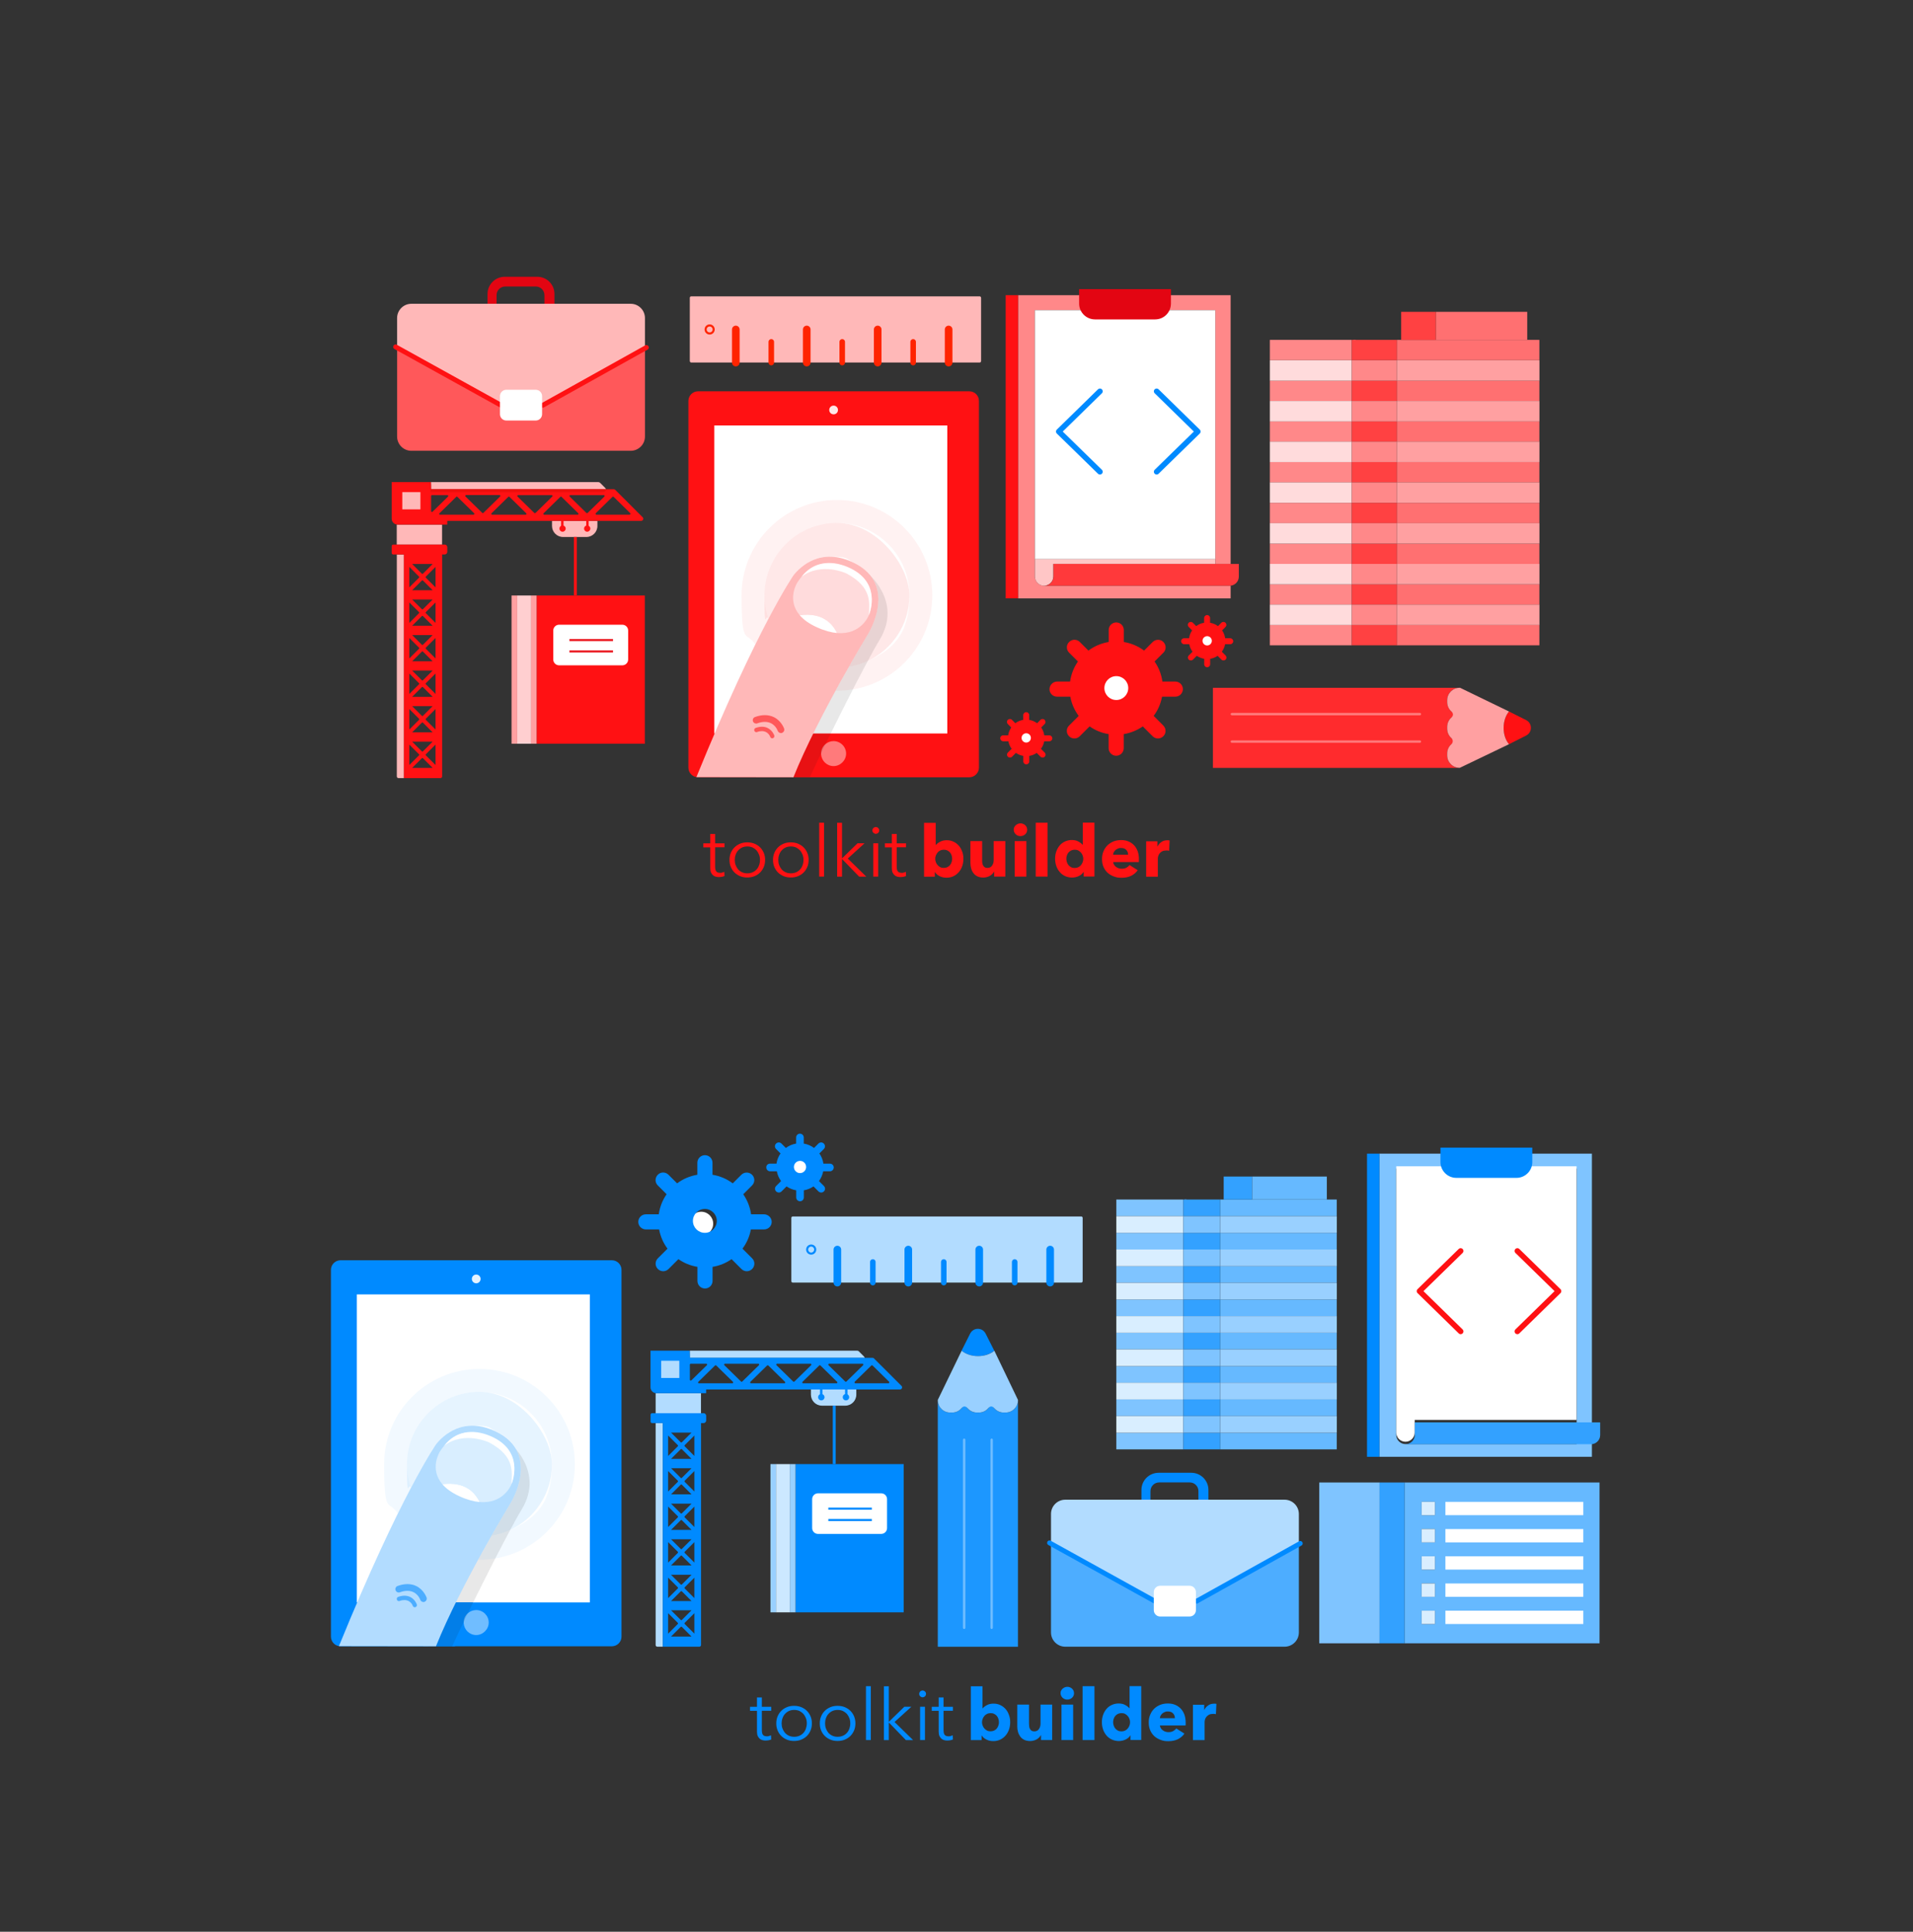 <?xml version="1.0" encoding="UTF-8"?>
<svg id="Layer_1" data-name="Layer 1" xmlns="http://www.w3.org/2000/svg" version="1.1" viewBox="0 0 2756.1 2783.3">
  <rect x="0" y="0" width="2756.1" height="2783.3" fill="#333333" stroke="none"/>
  <defs>
    <style>
      .cls-1 {
        fill: #ffe0e0;
      }

      .cls-1, .cls-2, .cls-3, .cls-4, .cls-5, .cls-6, .cls-7, .cls-8, .cls-9, .cls-10, .cls-11, .cls-12, .cls-13, .cls-14, .cls-15, .cls-16, .cls-17, .cls-18, .cls-19, .cls-20, .cls-21, .cls-22, .cls-23, .cls-24, .cls-25, .cls-26, .cls-27, .cls-28, .cls-29, .cls-30, .cls-31, .cls-32, .cls-33, .cls-34, .cls-35 {
        stroke-width: 0px;
      }

      .cls-1, .cls-24 {
        opacity: .4;
      }

      .cls-2 {
        fill: #66b9ff;
      }

      .cls-3 {
        fill: #70bdff;
      }

      .cls-36, .cls-37, .cls-38, .cls-39, .cls-40, .cls-41, .cls-42, .cls-43, .cls-44, .cls-45, .cls-46 {
        fill: none;
      }

      .cls-36, .cls-37, .cls-39, .cls-40, .cls-41, .cls-42, .cls-43, .cls-45, .cls-46 {
        stroke-linecap: round;
        stroke-linejoin: round;
      }

      .cls-36, .cls-38, .cls-41, .cls-44 {
        stroke-width: 3px;
      }

      .cls-36, .cls-40, .cls-43, .cls-44, .cls-45 {
        stroke: #008aff;
      }

      .cls-4 {
        opacity: .1;
      }

      .cls-4, .cls-13 {
        fill: #1d1d1b;
      }

      .cls-4, .cls-47 {
        isolation: isolate;
      }

      .cls-37, .cls-39, .cls-45 {
        stroke-width: 8px;
      }

      .cls-37, .cls-46 {
        stroke: #ff1113;
      }

      .cls-5 {
        fill: #4dadff;
      }

      .cls-6 {
        fill: #33a1ff;
      }

      .cls-7 {
        fill: #ffdbdc;
      }

      .cls-8 {
        fill: #ff7071;
      }

      .cls-48 {
        opacity: 0;
      }

      .cls-9 {
        fill: #ffb8b8;
      }

      .cls-10 {
        fill: #ffcfd0;
      }

      .cls-38 {
        stroke: #eb1c24;
      }

      .cls-38, .cls-44 {
        stroke-miterlimit: 10;
      }

      .cls-11 {
        fill: #ed0f0d;
      }

      .cls-39, .cls-41, .cls-42 {
        stroke: #ff2400;
      }

      .cls-12 {
        fill: #e30512;
      }

      .cls-14 {
        fill: #ff2b2d;
      }

      .cls-15 {
        fill: #7fc4ff;
      }

      .cls-40, .cls-42 {
        stroke-width: 11px;
      }

      .cls-16 {
        fill: #ffa0a1;
      }

      .cls-17 {
        fill: #008aff;
      }

      .cls-18 {
        fill: #def0ff;
      }

      .cls-18, .cls-28 {
        opacity: .4;
      }

      .cls-19 {
        fill: #ff8889;
      }

      .cls-20 {
        fill: #b2dcff;
      }

      .cls-21 {
        fill: #ff4142;
      }

      .cls-22 {
        fill: #ff585a;
      }

      .cls-23 {
        fill: #e5f3ff;
      }

      .cls-24, .cls-34 {
        fill: #ffc6c6;
      }

      .cls-25 {
        fill: #1c97ff;
      }

      .cls-26 {
        fill: #ff393b;
      }

      .cls-27 {
        fill: #cce8ff;
      }

      .cls-28 {
        fill: #c2e3ff;
      }

      .cls-29 {
        fill: #ff7a7b;
      }

      .cls-43, .cls-46 {
        stroke-width: 7px;
      }

      .cls-30 {
        fill: #d9eeff;
      }

      .cls-31 {
        fill: #ffe7e7;
      }

      .cls-32 {
        fill: #fff;
      }

      .cls-33 {
        fill: #99d0ff;
      }

      .cls-35 {
        fill: #ff1113;
      }
    </style>
  </defs>
  <g id="Layer_1-2" data-name="Layer 1">
    <rect class="cls-15" x="1900.7" y="2136" width="86.9" height="231.7"/>
    <path class="cls-2" d="M2048.2,2320.7h19.1v19.2h-19.1v-19.2ZM2048.2,2281.5h19.1v19.2h-19.1v-19.2ZM2048.2,2242.3h19.1v19.2h-19.1v-19.2ZM2048.2,2203.1h19.1v19.2h-19.1v-19.2ZM2048.2,2163.9h19.1v19.2h-19.1v-19.2ZM2023.6,2367.7h280.9v-231.7h-280.9v231.7Z"/>
    <rect class="cls-6" x="1987.6" y="2136" width="36" height="231.7"/>
    <rect class="cls-30" x="2048.2" y="2163.9" width="19.1" height="19.2"/>
    <rect class="cls-32" x="2082.4" y="2163.9" width="198.7" height="19.2"/>
    <rect class="cls-30" x="2048.2" y="2203.1" width="19.1" height="19.2"/>
    <rect class="cls-32" x="2082.4" y="2203.1" width="198.7" height="19.2"/>
    <rect class="cls-30" x="2048.2" y="2242.3" width="19.1" height="19.2"/>
    <rect class="cls-32" x="2082.4" y="2242.3" width="198.7" height="19.2"/>
    <rect class="cls-30" x="2048.2" y="2320.7" width="19.1" height="19.2"/>
    <rect class="cls-32" x="2082.4" y="2320.7" width="198.7" height="19.2"/>
    <rect class="cls-30" x="2048.2" y="2281.5" width="19.1" height="19.2"/>
    <rect class="cls-32" x="2082.4" y="2281.5" width="198.7" height="19.2"/>
    <path class="cls-32" d="M993.1,1763.1c0,9.5,7.7,17.2,17.2,17.2s17.2-7.7,17.2-17.2-7.7-17.2-17.2-17.2-17.2,7.7-17.2,17.2"/>
    <g>
      <path class="cls-20" d="M1850.7,2160.8h-315.9c-11.4,0-20.6,9.2-20.6,20.6v43.6l156.8,88.3,51.7-6.4,148.6-79.9v-45.6c0-11.4-9.3-20.6-20.6-20.6Z"/>
      <path class="cls-17" d="M1644.5,2146.7v14.1h13v-12.4c0-6.9,5.6-12.5,12.5-12.5h44.1c6.9,0,12.5,5.6,12.5,12.5v12.4h14.4v-14.1c0-13.7-11.1-24.7-24.7-24.7h-46.9c-13.8,0-24.9,11-24.9,24.7Z"/>
      <path class="cls-5" d="M1514.2,2225v127c0,11.4,9.2,20.6,20.6,20.6h315.9c11.4,0,20.6-9.2,20.6-20.6v-125.1l-148.6,79.9-51.7,6.4-156.8-88.2Z"/>
      <path class="cls-43" d="M1873.3,2223.8l-149.1,83.1M1512.1,2223l151.5,83.9"/>
      <path class="cls-32" d="M1713.9,2329.1h-42.5c-5,0-9.1-4.1-9.1-9.1v-26.1c0-5,4.1-9.1,9.1-9.1h42.5c5,0,9.1,4.1,9.1,9.1v26.1c0,5-4,9.1-9.1,9.1"/>
    </g>
    <path class="cls-20" d="M1557.7,1752.7h-415.5c-1.2,0-2.1.9-2.1,2.1v91.1c0,1.2.9,2.1,2.1,2.1h415.5c1.2,0,2.1-.9,2.1-2.1v-91.1c0-1.2-.9-2.1-2.1-2.1"/>
    <line class="cls-40" x1="1206.4" y1="1848" x2="1206.4" y2="1800.4"/>
    <line class="cls-45" x1="1257.5" y1="1848" x2="1257.5" y2="1818.3"/>
    <line class="cls-40" x1="1308.6" y1="1848" x2="1308.6" y2="1800.4"/>
    <line class="cls-45" x1="1359.7" y1="1848" x2="1359.7" y2="1818.3"/>
    <line class="cls-40" x1="1410.8" y1="1848" x2="1410.8" y2="1800.4"/>
    <line class="cls-45" x1="1461.9" y1="1848" x2="1461.9" y2="1818.3"/>
    <line class="cls-40" x1="1513" y1="1848" x2="1513" y2="1800.4"/>
    <path class="cls-36" d="M1174.5,1800.4h0c0,3.2-2.6,5.8-5.8,5.8s-5.8-2.6-5.8-5.8,2.6-5.8,5.8-5.8,5.8,2.6,5.8,5.8Z"/>
    <g>
      <path class="cls-17" d="M1385.3,1946.2c5.8,4.7,14.1,7.7,23.3,7.7h.6c9.2,0,17.5-3,23.3-7.7l-12.5-24.7c-4.6-9.2-17.7-9.2-22.3,0l-12.4,24.7Z"/>
      <path class="cls-25" d="M1351.1,2017.3v355.4h115.5v-355.4c0,9.9-8,17.9-17.9,17.9h-2.7c-9.9,0-17.9-8-17.9-17.9,0,9.9-8,17.9-17.9,17.9h-2.7c-9.9,0-17.9-8-17.9-17.9,0,9.9-8,17.9-17.9,17.9h-2.7c-9.9-.1-17.9-8.1-17.9-17.9"/>
      <path class="cls-3" d="M1387.4,2074.4v271c0,.9.8,1.7,1.7,1.7s1.7-.8,1.7-1.7v-271c0-.9-.8-1.7-1.7-1.7s-1.7.8-1.7,1.7"/>
      <path class="cls-3" d="M1427,2074.4v271c0,.9.8,1.7,1.7,1.7s1.7-.8,1.7-1.7v-271c0-.9-.8-1.7-1.7-1.7s-1.7.8-1.7,1.7"/>
      <path class="cls-33" d="M1351.1,2017v.3c0,9.9,8,17.9,17.9,17.9h2.7c5.5,0,10.3-2.4,13.6-6.3s6.3-2.6,8.6,0c3.3,3.8,8.2,6.3,13.6,6.3h2.7c5.5,0,10.3-2.4,13.6-6.3s6.3-2.6,8.6,0c3.3,3.8,8.2,6.3,13.6,6.3h2.7c9.9,0,17.9-8,17.9-17.9v-.3l-34-70.8c-5.8,4.8-14.1,7.7-23.3,7.7h-.6c-9.2,0-17.5-3-23.3-7.7l-34.3,70.8Z"/>
    </g>
    <g>
      <rect class="cls-15" x="1608.3" y="1920.3" width="96.5" height="24"/>
      <rect class="cls-15" x="1608.3" y="1968.3" width="96.5" height="24"/>
      <rect class="cls-15" x="1608.3" y="1872.3" width="96.5" height="24"/>
      <rect class="cls-15" x="1608.3" y="1776.3" width="96.5" height="24"/>
      <rect class="cls-15" x="1608.3" y="1824.3" width="96.5" height="24"/>
      <polygon class="cls-15" points="1709.4 1728.3 1706.5 1728.3 1709.4 1736.8 1709.4 1728.3"/>
      <rect class="cls-15" x="1608.3" y="1728.3" width="96.5" height="24"/>
      <rect class="cls-15" x="1608.3" y="2016.3" width="96.5" height="24"/>
      <rect class="cls-15" x="1608.3" y="2064.3" width="96.5" height="24"/>
    </g>
    <path class="cls-2" d="M1925.9,1728.3h-168v24h168v-24ZM1925.9,1776.3h-168v24h168v-24ZM1925.9,1824.3h-168v24h168v-24ZM1925.9,1872.3h-168v24h168v-24ZM1925.9,1920.3h-168v24h168v-24ZM1925.9,1968.3h-168v24h168v-24ZM1925.9,2016.3h-168v24h168v-24ZM1925.9,2064.3h-168v24h168v-24Z"/>
    <rect class="cls-33" x="1758" y="1752.3" width="168" height="24"/>
    <rect class="cls-33" x="1758" y="1800.3" width="168" height="24"/>
    <rect class="cls-33" x="1758" y="1848.3" width="168" height="24"/>
    <rect class="cls-33" x="1758" y="1896.3" width="168" height="24"/>
    <rect class="cls-33" x="1758" y="1944.3" width="168" height="24"/>
    <rect class="cls-33" x="1758" y="1992.3" width="168" height="24"/>
    <rect class="cls-33" x="1758" y="2040.3" width="168" height="24"/>
    <rect class="cls-30" x="1608.3" y="1752.3" width="96.5" height="24"/>
    <rect class="cls-30" x="1608.3" y="1800.3" width="96.5" height="24"/>
    <rect class="cls-30" x="1608.3" y="1848.3" width="96.5" height="24"/>
    <rect class="cls-30" x="1608.3" y="1896.3" width="96.5" height="24"/>
    <rect class="cls-30" x="1608.3" y="1944.3" width="96.5" height="24"/>
    <rect class="cls-30" x="1608.3" y="1992.3" width="96.5" height="24"/>
    <rect class="cls-30" x="1608.3" y="2040.3" width="96.5" height="24"/>
    <rect class="cls-6" x="1763" y="1695.2" width="41.1" height="33.1"/>
    <rect class="cls-2" x="1804.1" y="1695.2" width="107.5" height="33.1"/>
    <g>
      <rect class="cls-6" x="1704.8" y="1920.3" width="53.1" height="24"/>
      <rect class="cls-6" x="1704.8" y="1968.3" width="53.1" height="24"/>
      <rect class="cls-6" x="1704.8" y="1824.3" width="53.1" height="24"/>
      <rect class="cls-6" x="1704.8" y="1776.3" width="53.1" height="24"/>
      <rect class="cls-6" x="1704.8" y="1872.3" width="53.1" height="24"/>
      <rect class="cls-6" x="1704.8" y="2016.3" width="53.1" height="24"/>
      <rect class="cls-6" x="1704.8" y="1728.3" width="53.1" height="24"/>
      <rect class="cls-6" x="1704.8" y="2064.3" width="53.1" height="24"/>
    </g>
    <rect class="cls-15" x="1704.8" y="1752.3" width="53.1" height="24"/>
    <rect class="cls-15" x="1704.8" y="1800.3" width="53.1" height="24"/>
    <rect class="cls-15" x="1704.8" y="1848.3" width="53.1" height="24"/>
    <rect class="cls-15" x="1704.8" y="1896.3" width="53.1" height="24"/>
    <rect class="cls-15" x="1704.8" y="1944.3" width="53.1" height="24"/>
    <rect class="cls-15" x="1704.8" y="1992.3" width="53.1" height="24"/>
    <rect class="cls-15" x="1704.8" y="2040.3" width="53.1" height="24"/>
    <path class="cls-17" d="M1100.7,1749.6h-18.6c-1.5-10.7-5.5-20.5-11.3-28.9l12.7-12.7c4.3-4.3,4.3-11.2,0-15.4s-11.2-4.2-15.4,0l-12.4,12.4c-8.4-6.3-18.4-10.6-29.2-12.4v-17.3c0-6-4.9-10.9-10.9-10.9s-10.9,4.9-10.9,10.9v17.3c-10.8,1.8-20.8,6.1-29.2,12.4l-12.4-12.4c-4.3-4.3-11.2-4.3-15.4,0-4.3,4.3-4.3,11.2,0,15.4l12.7,12.7c-5.9,8.4-9.8,18.3-11.3,28.9h-18.6c-6,0-10.9,4.9-10.9,10.9s4.9,10.9,10.9,10.9h19.1c1.9,10.2,6.1,19.7,12.1,27.7l-13.9,13.9c-4.3,4.3-4.3,11.2,0,15.4,2.1,2.1,4.9,3.2,7.7,3.2s5.6-1.1,7.7-3.2l14.2-14.2c8,5.6,17.4,9.5,27.4,11.1v20.3c0,6,4.9,10.9,10.9,10.9s10.9-4.9,10.9-10.9v-20.3c10.1-1.6,19.4-5.5,27.4-11.1l14.2,14.2c2.1,2.1,4.9,3.2,7.7,3.2s5.6-1.1,7.7-3.2c4.3-4.3,4.3-11.2,0-15.4l-13.9-13.9c6-8,10.2-17.4,12.1-27.7h19.1c6,0,10.9-4.9,10.9-10.9s-5.1-10.9-11.1-10.9ZM1015.5,1776.3c-9.5,0-17.2-7.7-17.2-17.2s7.7-17.2,17.2-17.2,17.2,7.7,17.2,17.2-7.7,17.2-17.2,17.2Z"/>
    <path class="cls-17" d="M1109.3,1676.6h9.4c.8-5.4,2.8-10.4,5.8-14.7l-6.4-6.4c-2.2-2.2-2.2-5.7,0-7.8,2.2-2.2,5.7-2.2,7.8,0l6.3,6.3c4.3-3.2,9.3-5.4,14.8-6.3v-8.8c0-3.1,2.5-5.5,5.5-5.5s5.5,2.5,5.5,5.5v8.8c5.5.9,10.5,3.1,14.8,6.3l6.3-6.3c2.2-2.2,5.7-2.2,7.8,0,2.2,2.2,2.2,5.7,0,7.8l-6.4,6.4c3,4.3,5,9.3,5.8,14.7h9.4c3.1,0,5.5,2.5,5.5,5.5s-2.5,5.5-5.5,5.5h-9.7c-1,5.2-3.1,10-6.1,14.1l7.1,7.1c2.2,2.2,2.2,5.7,0,7.8-1.1,1.1-2.5,1.6-3.9,1.6s-2.8-.6-3.9-1.6l-7.2-7.2c-4.1,2.8-8.8,4.8-13.9,5.6v10.3c0,3.1-2.5,5.5-5.5,5.5s-5.5-2.5-5.5-5.5v-10.3c-5.1-.8-9.8-2.8-13.9-5.6l-7.2,7.2c-1.1,1.1-2.5,1.6-3.9,1.6s-2.8-.6-3.9-1.6c-2.2-2.2-2.2-5.7,0-7.8l7.1-7.1c-3-4.1-5.2-8.9-6.1-14.1h-9.7c-3.1,0-5.5-2.5-5.5-5.5-.2-3,2.2-5.5,5.3-5.5"/>
    <path class="cls-32" d="M1143.8,1681.4c0,4.8,3.9,8.8,8.8,8.8s8.8-3.9,8.8-8.8-3.9-8.8-8.8-8.8c-4.9.1-8.8,4-8.8,8.8"/>
    <g>
      <path class="cls-17" d="M881.5,2372h-390.8c-7.7,0-13.9-6.2-13.9-13.9v-528.4c0-7.7,6.2-13.9,13.9-13.9h390.8c7.7,0,13.9,6.2,13.9,13.9v528.4c0,7.7-6.3,13.9-13.9,13.9"/>
      <rect class="cls-32" x="514.1" y="1865" width="335.7" height="443.8"/>
      <path class="cls-23" d="M686.1,1836.4c-3.5,0-6.3,2.8-6.3,6.3s2.8,6.3,6.3,6.3,6.3-2.8,6.3-6.3-2.8-6.3-6.3-6.3"/>
      <path class="cls-17" d="M681.2,2308.9h-24.5c-10.6,21.4-20.5,43-28.6,63.1h-32c0,0,0,0,0,0h59.3c3-8.5,7.2-19.5,12.7-32.9v-1.3c0-5.5,2.5-10.5,6.4-13.8,2-4.8,4.3-9.8,6.7-15.1"/>
      <path class="cls-3" d="M686.1,2319.8c-4.4,0-8.5,1.6-11.6,4.2-1,2.3-2,4.5-2.9,6.7.9-2.2,1.9-4.4,2.9-6.7-3.9,3.3-6.4,8.2-6.4,13.8v1.2h0c.7,9.4,8.5,16.8,18,16.8s18-8.1,18-18-8.1-18-18-18Z"/>
      <path class="cls-18" d="M828.2,2109.8c0-75.9-61.5-137.4-137.4-137.4s-137.4,61.5-137.4,137.4,7.2,50.3,19.8,71.1c6.9-14,13.2-26.3,18.9-37.1-3.7-10.6-5.6-22.1-5.6-33.9,0-57.7,46.8-104.4,104.4-104.4s104.4,46.8,104.4,104.4-25.3,79-61.7,95.3h0c-8,3.6-16.5,6.2-25.5,7.7-5.9,10.4-12.4,22-19.2,34.4h2c7.2,0,14.2-.6,21-1.6h0c65.9-10.2,116.3-67.2,116.3-135.9Z"/>
      <path class="cls-28" d="M733.5,2205.1c36.4-16.3,61.7-52.8,61.7-95.3s-46.8-104.4-104.4-104.4-104.4,46.8-104.4,104.4,2,23.3,5.6,33.9c23.6-44.9,36.3-63,36.3-63,6.7-8.5,24.3-26.7,52.1-26.7s22.2,2.6,35.5,9.1c8.2,4.1,14.7,8.8,19.6,13.9h0c33.6,34.8.3,88.2.3,88.2,0,0-11.6,19-27.8,47.5,8.9-1.4,17.5-4,25.5-7.6"/>
      <path class="cls-4" d="M731.9,2157.1s4.5-61.3,1.2-79.3c0,0,52.4,41.1,18.5,97.1-19.6,32.3-75.4,142.9-100.4,197.8h-34.1s45.6-98.9,62.4-124.3,52.4-91.3,52.4-91.3Z"/>
      <path class="cls-20" d="M628.1,2372l-139.8-.2c88.5-217.4,140-291,140-291,9.2-11.6,39-41.7,87.5-17.5,63.8,31.7,20,102.1,20,102.1,0,0-72,117.9-107.7,206.6"/>
      <path class="cls-5" d="M587,2282.4c-4.4,0-9.2.9-14.2,2.7-2.5.9-3.8,3.7-2.9,6.2.7,2,2.6,3.2,4.5,3.2s1.1,0,1.6-.3c4.2-1.5,7.8-2.1,10.9-2.1,13.5,0,18,11.3,18.6,12.9.7,2,2.5,3.2,4.5,3.2s1,0,1.6-.3c2.5-.9,3.8-3.6,3-6.1-.2-.4-4-11.3-14.9-16.6-3.9-1.9-8.2-2.8-12.7-2.8"/>
      <path class="cls-5" d="M582.8,2299.1c-2.9,0-5.9.6-9.1,1.7-1.6.6-2.5,2.3-1.9,4,.5,1.3,1.6,2.1,2.9,2.1s.7,0,1-.2c2.7-1,5-1.3,7-1.3,8.7,0,11.7,7.3,12,8.3.5,1.3,1.7,2.1,2.9,2.1l1-.2c1.6-.6,2.5-2.3,1.9-4-.1-.3-2.6-7.3-9.6-10.7-2.4-1.1-5.1-1.8-8.1-1.8"/>
      <path class="cls-30" d="M637.3,2138.5c-19.2-22.4-3.6-46.9-3.6-46.9,17.8-27.7,40.2-33.9,71-21.9,54.1,21.1,31.8,69.6,31.8,69.6,0,0-11,27.9-45.5,24.8-6.3-13.1-20.7-30-53.7-25.6"/>
      <path class="cls-32" d="M637.3,2138.5c33-4.4,47.5,12.5,53.7,25.7-8.4-.8-18.1-3.3-29.4-8.5-11.4-5.3-19.2-11.2-24.3-17.2"/>
      <path class="cls-32" d="M640.1,2082.8c15.7-20.2,40.2-25,66.8-13.6,48.4,20.9,31.8,64.4,30.1,69.2,0-16.3,6.3-39.3-32.1-60-.1,0-35.6-17.2-64.8,4.4"/>
    </g>
    <g>
      <path class="cls-20" d="M1233.6,2002h-65.3v7.4c0,8.8,7.1,15.9,15.9,15.9h33.6c8.8,0,15.9-7.1,15.9-15.9v-7.4h0Z"/>
      <path class="cls-20" d="M944.6,2007.2v29h65.3v-28.9h-64.3c-.3,0-.7,0-1,0"/>
      <rect class="cls-17" x="1199.8" y="2025.3" width="4.2" height="84.2"/>
      <g>
        <path class="cls-17" d="M1187.9,2013.1c0,2.5-2,4.6-4.6,4.6s-4.6-2-4.6-4.6,2-4.6,4.6-4.6,4.6,2.1,4.6,4.6"/>
        <path class="cls-17" d="M1223.4,2013.1c0,2.5-2,4.6-4.6,4.6s-4.6-2-4.6-4.6,2-4.6,4.6-4.6,4.6,2.1,4.6,4.6"/>
        <path class="cls-20" d="M954.8,2050.4h-10.2v319.8c0,1.3,1.1,2.4,2.4,2.4h7.8v-322.2h0Z"/>
        <path class="cls-17" d="M1000.4,2097.8l-13.9-13.9c-.5-.5-.5-1.2,0-1.7l13.9-13.9v29.5ZM1000.4,2149l-13.9-13.9c-.5-.5-.5-1.2,0-1.7l13.9-13.9v29.5ZM1000.4,2200.2l-13.9-13.9c-.5-.5-.5-1.2,0-1.7l13.9-13.9v29.5ZM1000.4,2251.4l-13.9-13.9c-.5-.5-.5-1.2,0-1.7l13.9-13.9v29.5ZM1000.4,2302.6l-13.9-13.9c-.5-.5-.5-1.2,0-1.7l13.9-13.9v29.5ZM1000.4,2353.8l-13.9-13.9c-.5-.5-.5-1.2,0-1.7l13.9-13.9v29.5ZM966.8,2358l13.9-13.9c.5-.5,1.2-.5,1.7,0l13.9,13.9h-29.5ZM962.6,2324.3l13.9,13.9c.5.5.5,1.2,0,1.7l-13.9,13.9v-29.5ZM966.8,2064.1h29.5l-13.9,13.9c-.5.5-1.2.5-1.7,0l-13.9-13.9ZM966.8,2102l13.9-13.9c.5-.5,1.2-.5,1.7,0l13.9,13.9h-29.5ZM962.6,2097.8v-29.5l13.9,13.9c.5.5.5,1.2,0,1.7l-13.9,13.9ZM966.8,2115.4h29.5l-13.9,13.9c-.5.5-1.2.5-1.7,0l-13.9-13.9ZM966.8,2153.1l13.9-13.9c.5-.5,1.2-.5,1.7,0l13.9,13.9h-29.5ZM962.6,2149v-29.5l13.9,13.9c.5.5.5,1.2,0,1.7l-13.9,13.9ZM966.8,2166.5h29.5l-13.9,13.9c-.5.5-1.2.5-1.7,0l-13.9-13.9ZM966.8,2204.3l13.9-13.9c.5-.5,1.2-.5,1.7,0l13.9,13.9h-29.5ZM962.6,2200.2v-29.5l13.9,13.9c.5.5.5,1.2,0,1.7l-13.9,13.9ZM966.8,2217.8h29.5l-13.9,13.9c-.5.5-1.2.5-1.7,0l-13.9-13.9ZM966.8,2255.5l13.9-13.9c.5-.5,1.2-.5,1.7,0l13.9,13.9h-29.5ZM962.6,2251.4v-29.5l13.9,13.9c.5.5.5,1.2,0,1.7l-13.9,13.9ZM966.8,2269h29.5l-13.9,13.9c-.5.5-1.2.5-1.7,0l-13.9-13.9ZM962.6,2302.6v-29.5l13.9,13.9c.5.5.5,1.2,0,1.7l-13.9,13.9ZM996.3,2320.1l-13.9,13.9c-.5.5-1.2.5-1.7,0l-13.9-13.9h29.5ZM966.8,2306.8l13.9-13.9c.5-.5,1.2-.5,1.7,0l13.9,13.9h-29.5ZM937.3,2038.4v9.8c0,1.2,1,2.2,2.2,2.2h15.4v322.2h52.7c1.3,0,2.4-1.1,2.4-2.4v-319.8h3.6c2.1,0,3.8-1.7,3.8-3.8v-6.7c0-2.1-1.7-3.8-3.8-3.8h-74.1c-1.3,0-2.2,1.1-2.2,2.3"/>
      </g>
      <rect class="cls-17" x="1181.4" y="1998.8" width="3.5" height="14.6"/>
      <rect class="cls-17" x="1217.5" y="1998.8" width="3.5" height="14.6"/>
      <g>
        <path class="cls-17" d="M1018.4,1967l-22.4,21.9c-.8.7-2.1.2-2.1-.9v-21.9c0-.7.5-1.2,1.2-1.2h22.4c1.2,0,1.7,1.3.9,2.1M1055.1,1993.1h-48.2c-1.1,0-1.6-1.3-.8-2.1l24.1-23.6c.5-.4,1.2-.4,1.7,0l24.1,23.6c.7.8.2,2.1-.9,2.1M1067.7,1990.6l-24.1-23.6c-.8-.8-.2-2.1.8-2.1h48.2c1.1,0,1.6,1.3.8,2.1l-24.1,23.6c-.4.4-1.1.4-1.6,0M1142.8,1990.6l-24.1-23.6c-.8-.8-.2-2.1.8-2.1h48.3c1.1,0,1.6,1.3.8,2.1l-24.1,23.6c-.5.4-1.3.4-1.7,0M1217.8,1990.6l-24.1-23.6c-.8-.8-.2-2.1.8-2.1h48.2c1.1,0,1.6,1.3.8,2.1l-24.1,23.6c-.3.4-1.1.4-1.6,0M1279.9,1993.1h-47.5c-1.2,0-1.8-1.4-.9-2.3l23.8-23.3c.5-.5,1.3-.5,1.9,0l23.7,23.3c.8.8.2,2.3-1,2.3M1156.2,1991l24.1-23.6c.5-.5,1.2-.5,1.7,0l24.1,23.6c.8.8.2,2.1-.8,2.1h-48.3c-1.1,0-1.6-1.3-.8-2.1M1081.1,1991l24.1-23.6c.5-.4,1.2-.4,1.7,0l24.1,23.6c.8.8.2,2.1-.8,2.1h-48.2c-1.1,0-1.6-1.3-.9-2.1M1257.2,1956.4h-263.3v-10.3h-56.7v52.8c0,4.6,3.8,8.4,8.4,8.4h71.7v-5.3h279.3c2.7,0,4.1-3.3,2.2-5.2l-39.5-39.4c-.5-.7-1.3-1-2.1-1"/>
        <path class="cls-20" d="M1235,1946.1h-241.1v10.3h251.9c-.1-.7-.4-1.3-1-1.9l-7.3-7.3c-.6-.7-1.6-1.1-2.5-1.1"/>
        <path class="cls-17" d="M994,1946.1h0l-.9,14.6h249.2c2.4,0,3.9-2.2,3.6-4.3h-251.9v-10.3h0Z"/>
      </g>
      <path class="cls-20" d="M978.7,1960.6h-26.1v24.8h26.1v-24.8h0ZM952.6,1960.6h0Z"/>
      <rect class="cls-17" x="1146.1" y="2109.5" width="155.9" height="213.6"/>
      <polyline class="cls-33" points="1146.1 2109.5 1137.9 2109.5 1137.9 2323.1 1146.1 2323.1 1146.1 2109.5"/>
      <rect class="cls-33" x="1110" y="2109.5" width="8.2" height="213.6"/>
      <rect class="cls-27" x="1118.1" y="2109.5" width="19.8" height="213.6"/>
      <path class="cls-32" d="M1269.6,2210.1h-91.1c-4.7,0-8.4-3.8-8.4-8.4v-41.7c0-4.7,3.8-8.4,8.4-8.4h91.1c4.7,0,8.4,3.8,8.4,8.4v41.7c0,4.6-3.8,8.4-8.4,8.4Z"/>
      <line class="cls-44" x1="1193.4" y1="2173.7" x2="1256.1" y2="2173.7"/>
      <line class="cls-44" x1="1193.4" y1="2190.1" x2="1256.1" y2="2190.1"/>
    </g>
    <path class="cls-15" d="M1987.2,1662.2v436.8h306.3v-436.8h-306.3ZM2011.6,2067.4v-383.7h259.9v397h-246.5c-7.4,0-13.4-5.9-13.4-13.3Z"/>
    <rect class="cls-17" x="1969.5" y="1662.2" width="17.8" height="436.8"/>
    <g>
      <polygon class="cls-32" points="2011.6 2039.1 2011.6 1680.4 2011.6 1680.4 2011.6 2039.1"/>
      <path class="cls-32" d="M2011.6,1680.4v383.6c0,7.4,6,13.3,13.3,13.3s13.3-6,13.3-13.3v-18.2h233.2v-365.4h-259.8Z"/>
    </g>
    <path class="cls-17" d="M2184.8,1697.1h-86.6c-12.6,0-22.9-10.2-22.9-22.9v-20.7h132.3v20.7c.1,12.6-10.2,22.9-22.8,22.9Z"/>
    <g class="cls-47">
      <path class="cls-17" d="M1111.2,2464.9h-13.6v28c0,1.8.2,3.2.5,4.4s.8,2.1,1.5,2.7c.6.7,1.4,1.1,2.3,1.3.9.2,1.8.4,2.9.4s2,0,3-.4c1.1-.3,2.1-.6,3-1.1l.3,6.1c-1.2.5-2.5.8-3.8,1.1-1.3.2-2.8.4-4.4.4s-2.7-.2-4.1-.5c-1.4-.3-2.8-1-4-1.9-1.2-1-2.2-2.3-3-3.9s-1.2-3.8-1.2-6.5v-30h-10v-5.8h10v-13.5h7v13.5h13.5v5.7h.1Z"/>
      <path class="cls-17" d="M1169.7,2483.1c0,3.6-.6,7-1.9,10.1s-3,5.7-5.3,8-5,4-8.1,5.3-6.6,1.9-10.4,1.9-7.1-.6-10.3-1.9c-3.1-1.3-5.8-3-8.1-5.3s-4-4.9-5.3-8-1.9-6.4-1.9-10.1.6-7,1.9-10.1,3-5.7,5.3-8,5-4,8.1-5.3,6.6-1.9,10.3-1.9,7.2.6,10.4,1.9c3.1,1.3,5.8,3,8.1,5.3s4,4.9,5.3,8,1.9,6.4,1.9,10.1ZM1162.4,2483.1c0-2.7-.4-5.2-1.3-7.5-.9-2.4-2.1-4.4-3.6-6.2-1.6-1.7-3.5-3.1-5.7-4.2-2.3-1-4.8-1.5-7.6-1.5s-5.3.5-7.5,1.5-4.1,2.4-5.7,4.2c-1.6,1.7-2.8,3.8-3.6,6.2-.9,2.4-1.3,4.9-1.3,7.5s.4,5.2,1.3,7.5c.9,2.4,2.1,4.4,3.6,6.2,1.6,1.7,3.5,3.1,5.7,4.1s4.7,1.5,7.5,1.5,5.3-.5,7.6-1.5,4.2-2.4,5.7-4.1c1.6-1.7,2.8-3.8,3.6-6.2s1.3-4.9,1.3-7.5Z"/>
      <path class="cls-17" d="M1232.4,2483.1c0,3.6-.6,7-1.9,10.1s-3,5.7-5.3,8-5,4-8.1,5.3-6.6,1.9-10.4,1.9-7.1-.6-10.3-1.9c-3.1-1.3-5.8-3-8.1-5.3s-4-4.9-5.3-8-1.9-6.4-1.9-10.1.6-7,1.9-10.1,3-5.7,5.3-8,5-4,8.1-5.3,6.6-1.9,10.3-1.9,7.2.6,10.4,1.9c3.1,1.3,5.8,3,8.1,5.3s4,4.9,5.3,8,1.9,6.4,1.9,10.1ZM1225,2483.1c0-2.7-.4-5.2-1.3-7.5-.9-2.4-2.1-4.4-3.6-6.2-1.6-1.7-3.5-3.1-5.7-4.2-2.3-1-4.8-1.5-7.6-1.5s-5.3.5-7.5,1.5-4.1,2.4-5.7,4.2c-1.6,1.7-2.8,3.8-3.6,6.2-.9,2.4-1.3,4.9-1.3,7.5s.4,5.2,1.3,7.5c.9,2.4,2.1,4.4,3.6,6.2,1.6,1.7,3.5,3.1,5.7,4.1s4.7,1.5,7.5,1.5,5.3-.5,7.6-1.5,4.2-2.4,5.7-4.1c1.6-1.7,2.8-3.8,3.6-6.2.9-2.4,1.3-4.9,1.3-7.5Z"/>
      <path class="cls-17" d="M1254.6,2507.1h-7v-77.6h7v77.6Z"/>
      <path class="cls-17" d="M1280.4,2480.7h.3l22.2-21.6h10.1l-24.2,22,26.7,26.1h-10.3l-24.4-25.2h-.3v25.2h-7v-77.6h7v51.1h-.1Z"/>
      <path class="cls-17" d="M1334.1,2440.6c0,1.4-.5,2.6-1.5,3.5s-2.2,1.4-3.4,1.4-2.4-.5-3.4-1.4-1.5-2.1-1.5-3.5.5-2.6,1.5-3.5,2.2-1.4,3.4-1.4,2.4.5,3.4,1.4,1.5,2,1.5,3.5ZM1332.6,2507.1h-7v-48h7v48Z"/>
      <path class="cls-17" d="M1372.9,2464.9h-13.5v28c0,1.8.2,3.2.5,4.4s.8,2.1,1.5,2.7c.6.7,1.4,1.1,2.3,1.3.9.2,1.8.4,2.9.4s2,0,3-.4c1.1-.3,2.1-.6,3-1.1l.3,6.1c-1.2.5-2.5.8-3.8,1.1-1.3.2-2.8.4-4.4.4s-2.7-.2-4.1-.5c-1.4-.3-2.8-1-4-1.9-1.2-1-2.2-2.3-3-3.9s-1.2-3.8-1.2-6.5v-30h-10v-5.8h10v-13.5h7v13.5h13.5v5.7h0Z"/>
    </g>
    <g class="cls-47">
      <path class="cls-17" d="M1455.4,2481.3c0,3.6-.5,7-1.6,10.3s-2.7,6.2-4.8,8.7-4.6,4.5-7.6,6c-3,1.5-6.4,2.3-10.3,2.3s-6.7-.7-9.7-2.1-5.4-3.4-7-6h-.2v6.7h-15.5v-77.6h16.8v31.9h.2c1.4-1.7,3.5-3.3,6.1-4.7s5.8-2.2,9.5-2.2,7,.7,10,2.2c3,1.4,5.5,3.4,7.6,5.8,2.1,2.4,3.7,5.3,4.8,8.6,1.2,3.2,1.7,6.6,1.7,10.1ZM1439.2,2481.3c0-1.6-.3-3.2-.8-4.8s-1.3-3-2.3-4.2-2.3-2.2-3.8-2.9c-1.5-.8-3.2-1.1-5.2-1.1s-3.6.4-5.1,1.1c-1.5.8-2.8,1.7-3.8,3-1.1,1.2-1.9,2.6-2.5,4.2-.6,1.6-.9,3.2-.9,4.8s.3,3.2.9,4.8c.6,1.6,1.4,3,2.5,4.2s2.3,2.2,3.8,3,3.2,1.1,5.1,1.1,3.7-.4,5.2-1.1c1.5-.8,2.8-1.7,3.8-3,1-1.2,1.8-2.6,2.3-4.3.6-1.5.8-3.1.8-4.8Z"/>
      <path class="cls-17" d="M1499.8,2507.1v-7.1h-.2c-.6,1.2-1.4,2.3-2.4,3.3s-2.2,1.9-3.5,2.7c-1.3.8-2.8,1.4-4.4,1.8-1.6.5-3.3.7-5.1.7-3.4,0-6.3-.6-8.7-1.8-2.4-1.2-4.3-2.8-5.7-4.8s-2.5-4.2-3.2-6.7-1-5-1-7.6v-31.6h16.9v27.7c0,1.4.1,2.8.3,4.1s.6,2.5,1.2,3.5c.6,1,1.3,1.8,2.3,2.4s2.2.9,3.8.9c2.9,0,5.2-1.1,6.7-3.3s2.3-4.8,2.3-7.7v-27.6h16.8v51.1h-16.1Z"/>
      <path class="cls-17" d="M1547.4,2439.7c0,1.3-.3,2.5-.8,3.6s-1.2,2.1-2.1,2.9c-.9.8-1.9,1.5-3.1,1.9-1.2.5-2.4.7-3.7.7-2.7,0-5-.9-6.9-2.7-1.8-1.8-2.8-4-2.8-6.5s.2-2.4.7-3.5,1.2-2.1,2.1-2.9c.9-.8,1.9-1.5,3.1-2s2.4-.8,3.8-.8,2.5.2,3.7.7,2.2,1.1,3.1,1.9c.9.8,1.5,1.8,2.1,2.9.5,1.2.8,2.5.8,3.8ZM1529.3,2507.1v-51.1h16.8v51.1h-16.8Z"/>
      <path class="cls-17" d="M1559.7,2507.1v-77.6h17.1v77.6h-17.1Z"/>
      <path class="cls-17" d="M1628.7,2507.1v-6.7h-.2c-1.6,2.6-4,4.6-7,6-3,1.4-6.3,2.1-9.7,2.1s-7.2-.8-10.3-2.3c-3-1.5-5.6-3.5-7.6-6-2.1-2.5-3.7-5.4-4.8-8.7s-1.6-6.7-1.6-10.3.6-7,1.7-10.2c1.1-3.2,2.7-6.1,4.8-8.6s4.6-4.4,7.6-5.8,6.3-2.2,10-2.2,6.9.7,9.5,2.2c2.6,1.4,4.6,3,6.1,4.7h.2v-31.9h16.8v77.6h-15.5ZM1628.1,2481.4c0-1.6-.3-3.2-.9-4.8-.6-1.6-1.4-3-2.5-4.2s-2.3-2.2-3.8-3-3.2-1.1-5.1-1.1-3.7.4-5.2,1.1c-1.5.8-2.8,1.7-3.8,2.9s-1.8,2.6-2.3,4.2-.8,3.2-.8,4.8.3,3.3.8,4.9,1.3,3,2.3,4.3c1,1.2,2.3,2.2,3.8,3s3.2,1.1,5.2,1.1,3.6-.4,5.1-1.1c1.5-.8,2.8-1.7,3.8-3,1.1-1.2,1.9-2.6,2.5-4.2.6-1.6.9-3.2.9-4.9Z"/>
      <path class="cls-17" d="M1708.2,2482.1v2.1c0,.7,0,1.3-.1,1.9h-37c.1,1.4.6,2.7,1.3,3.9s1.6,2.2,2.8,3c1.1.9,2.4,1.5,3.8,2,1.4.5,2.9.7,4.4.7,2.7,0,4.9-.5,6.8-1.5,1.8-1,3.3-2.3,4.5-3.8l11.7,7.4c-2.4,3.5-5.6,6.2-9.5,8.1-3.9,1.9-8.5,2.8-13.7,2.8s-7.5-.6-10.9-1.8c-3.4-1.2-6.4-2.9-9-5.2s-4.6-5.1-6.1-8.5c-1.5-3.3-2.2-7.2-2.2-11.5s.7-8,2.2-11.3c1.4-3.4,3.4-6.3,5.8-8.6,2.5-2.4,5.4-4.2,8.7-5.5,3.4-1.3,7-1.9,10.9-1.9s7.2.6,10.4,1.9c3.1,1.3,5.8,3.1,8.1,5.5s4,5.3,5.3,8.7c1.2,3.4,1.8,7.3,1.8,11.6ZM1692.7,2475.7c0-2.7-.8-5-2.5-6.9s-4.2-2.9-7.5-2.9-3.1.3-4.5.8-2.6,1.2-3.6,2.1-1.8,1.9-2.5,3.1c-.6,1.2-1,2.4-1,3.7h21.6Z"/>
      <path class="cls-17" d="M1751.8,2469.8c-.8-.2-1.5-.3-2.2-.4s-1.4,0-2.1,0c-2.3,0-4.2.4-5.7,1.2s-2.8,1.8-3.7,3-1.6,2.4-2,3.8c-.4,1.4-.6,2.6-.6,3.6v26.2h-16.8v-51h16.2v7.4h.2c1.3-2.6,3.1-4.8,5.5-6.4,2.4-1.7,5.2-2.5,8.3-2.5s1.3,0,2,0,1.2.2,1.6.3l-.7,14.8Z"/>
    </g>
    <path class="cls-6" d="M2038.3,2049.3v18.2c0,7.4-6,13.3-13.3,13.3h268.1c.6,0,0,0,.6,0h0c6.6-.8,11.7-6.4,11.7-13.2v-18.2h-267.1Z"/>
    <g class="cls-48">
      <path class="cls-13" d="M2271.5,2042.4h-259.9v25c0,7.4,6,13.3,13.3,13.3s13.3-6,13.3-13.3v-18.2h233.2v-6.8"/>
    </g>
    <polyline class="cls-37" points="2104.4 1918.3 2104.4 1918.3 2045.1 1860.3 2104.4 1802.4 2104.4 1802.4"/>
    <polyline class="cls-37" points="2186.1 1802.4 2186.1 1802.4 2245.4 1860.3 2186.1 1918.3 2186.1 1918.3"/>
  </g>
  <g>
    <path class="cls-9" d="M860.7,750.4h-65.4v7.4c0,8.8,7.1,15.9,15.9,15.9h33.6c8.8,0,15.9-7.1,15.9-15.9v-7.4h0Z"/>
    <path class="cls-9" d="M908.6,437.7h-315.9c-11.4,0-20.6,9.2-20.6,20.6v43.6l156.8,88.3,51.7-6.4,148.6-79.9v-45.6c0-11.4-9.2-20.6-20.6-20.6Z"/>
    <path class="cls-12" d="M702.4,423.5v14.1h13v-12.3c0-6.9,5.6-12.5,12.5-12.5h44c6.9,0,12.5,5.6,12.5,12.5v12.4h14.4v-14.2c0-13.7-11.1-24.7-24.7-24.7h-46.9c-13.7,0-24.8,11.1-24.8,24.7Z"/>
    <path class="cls-22" d="M572.1,501.9v127c0,11.4,9.2,20.6,20.6,20.6h315.9c11.4,0,20.6-9.2,20.6-20.6v-125.1l-148.6,79.9-51.7,6.4-156.8-88.2Z"/>
    <g>
      <path class="cls-46" d="M931.2,500.7l-149,83.1M570,499.8l151.5,83.9"/>
      <path class="cls-32" d="M771.9,605.9h-42.5c-5,0-9.1-4.1-9.1-9.1v-26.1c0-5,4.1-9.1,9.1-9.1h42.5c5,0,9.1,4.1,9.1,9.1v26.1c0,5-4.1,9.1-9.1,9.1"/>
      <path class="cls-9" d="M571.6,755.7v29h65.3v-28.9h-64.3c-.3,0-.6,0-1,0"/>
    </g>
    <rect class="cls-35" x="826.8" y="773.7" width="4.2" height="84.2"/>
    <g>
      <path class="cls-35" d="M815,761.6c0,2.5-2,4.5-4.5,4.5s-4.5-2-4.5-4.5,2-4.5,4.5-4.5,4.5,2,4.5,4.5"/>
      <path class="cls-35" d="M850.5,761.6c0,2.5-2,4.5-4.5,4.5s-4.5-2-4.5-4.5,2-4.5,4.5-4.5,4.5,2,4.5,4.5"/>
      <path class="cls-9" d="M581.9,798.9h-10.2v319.8c0,1.3,1.1,2.4,2.4,2.4h7.8v-322.2h0Z"/>
      <path class="cls-35" d="M627.5,846.3l-13.9-13.9c-.5-.5-.5-1.2,0-1.7l13.9-13.9v29.5ZM627.5,897.5l-13.9-13.9c-.5-.5-.5-1.2,0-1.7l13.9-13.9v29.5ZM627.5,948.7l-13.9-13.9c-.5-.5-.5-1.2,0-1.7l13.9-13.9v29.5ZM627.5,999.9l-13.9-13.9c-.5-.5-.5-1.2,0-1.7l13.9-13.9v29.5ZM627.5,1051.1l-13.9-13.9c-.5-.5-.5-1.2,0-1.7l13.9-13.9v29.5ZM627.5,1102.3l-13.9-13.9c-.5-.5-.5-1.2,0-1.7l13.9-13.9v29.5ZM593.8,1106.4l13.9-13.9c.5-.5,1.2-.5,1.7,0l13.9,13.9h-29.5ZM589.7,1072.8l13.9,13.9c.5.5.5,1.2,0,1.7l-13.9,13.9v-29.5ZM593.8,812.6h29.5l-13.9,13.9c-.5.5-1.2.5-1.7,0l-13.9-13.9ZM593.8,850.4l13.9-13.9c.5-.5,1.2-.5,1.7,0l13.9,13.9h-29.5ZM589.7,846.3v-29.5l13.9,13.9c.5.5.5,1.2,0,1.7l-13.9,13.9ZM593.8,863.8h29.5l-13.9,13.9c-.5.5-1.2.5-1.7,0l-13.9-13.9ZM593.8,901.6l13.9-13.9c.5-.5,1.2-.5,1.7,0l13.9,13.9h-29.5ZM589.7,897.5v-29.5l13.9,13.9c.5.5.5,1.2,0,1.7l-13.9,13.9ZM593.8,915h29.5l-13.9,13.9c-.5.5-1.2.5-1.7,0l-13.9-13.9ZM593.8,952.8l13.9-13.9c.5-.5,1.2-.5,1.7,0l13.9,13.9h-29.5ZM589.7,948.7v-29.5l13.9,13.9c.5.5.5,1.2,0,1.7l-13.9,13.9ZM593.8,966.2h29.5l-13.9,13.9c-.5.5-1.2.5-1.7,0l-13.9-13.9ZM593.8,1004l13.9-13.9c.5-.5,1.2-.5,1.7,0l13.9,13.9h-29.5ZM589.7,999.9v-29.5l13.9,13.9c.5.5.5,1.2,0,1.7l-13.9,13.9ZM593.8,1017.4h29.5l-13.9,13.9c-.5.5-1.2.5-1.7,0l-13.9-13.9ZM589.7,1051.1v-29.5l13.9,13.9c.5.5.5,1.2,0,1.7l-13.9,13.9ZM623.3,1068.6l-13.9,13.9c-.5.5-1.2.5-1.7,0l-13.9-13.9h29.5ZM593.8,1055.2l13.9-13.9c.5-.5,1.2-.5,1.7,0l13.9,13.9h-29.5ZM564.3,786.9v9.8c0,1.2,1,2.2,2.2,2.2h15.4v322.2h52.7c1.3,0,2.4-1.1,2.4-2.4v-319.8h3.6c2.1,0,3.8-1.7,3.8-3.8v-6.7c0-2.1-1.7-3.8-3.8-3.8h-74.1c-1.2,0-2.2,1.1-2.2,2.3"/>
    </g>
    <rect class="cls-35" x="808.4" y="747.3" width="3.5" height="14.6"/>
    <rect class="cls-35" x="844.6" y="747.3" width="3.5" height="14.6"/>
    <g>
      <path class="cls-35" d="M645.5,715.5l-22.4,21.9c-.8.7-2,.2-2-.9v-21.9c0-.7.5-1.2,1.2-1.2h22.4c1,0,1.6,1.3.8,2.1M682.2,741.6h-48.2c-1.1,0-1.6-1.3-.8-2.1l24.1-23.6c.5-.5,1.2-.5,1.7,0l24.1,23.6c.7.7.2,2.1-.9,2.1M694.8,739l-24.1-23.6c-.8-.8-.2-2.1.8-2.1h48.2c1.1,0,1.6,1.3.8,2.1l-24.1,23.6c-.4.5-1.2.5-1.6,0M769.8,739.1l-24.1-23.6c-.8-.8-.2-2.1.8-2.1h48.3c1.1,0,1.6,1.3.8,2.1l-24.1,23.6c-.5.4-1.2.4-1.7,0M844.9,739.1l-24.1-23.6c-.8-.8-.2-2.1.8-2.1h48.3c1.1,0,1.6,1.3.8,2.1l-24.1,23.6c-.5.4-1.3.4-1.7,0M906.9,741.6h-47.5c-1.2,0-1.8-1.4-.9-2.3l23.8-23.3c.5-.5,1.3-.5,1.9,0l23.7,23.3c.8.8.2,2.3-1,2.3M783.2,739.5l24.1-23.6c.5-.5,1.2-.5,1.7,0l24.1,23.6c.8.8.2,2.1-.8,2.1h-48.3c-1,0-1.5-1.3-.8-2.1M708.2,739.5l24.1-23.6c.5-.5,1.2-.5,1.7,0l24.1,23.6c.8.8.2,2.1-.8,2.1h-48.2c-1.2,0-1.7-1.4-.9-2.1M884.3,704.9h-263.3v-10.3h-56.7v52.8c0,4.6,3.8,8.4,8.4,8.4h71.7v-5.3h279.3c2.7,0,4.1-3.3,2.2-5.2l-39.5-39.5c-.5-.6-1.3-.9-2.1-.9"/>
      <path class="cls-9" d="M862,694.6h-241v10.3h251.9c0-.7-.4-1.4-1-1.9l-7.3-7.3c-.7-.7-1.6-1.1-2.6-1.1"/>
      <path class="cls-11" d="M621,694.6h0l-.9,14.6h249.2c2.4,0,3.9-2.2,3.6-4.3h-251.9v-10.3Z"/>
    </g>
    <path class="cls-9" d="M605.7,709.1h-26.1v24.8h26.1v-24.8ZM579.6,709.1h0Z"/>
    <rect class="cls-35" x="773.1" y="858" width="155.9" height="213.6"/>
    <polyline class="cls-16" points="773.1 858 765 858 765 1071.6 773.1 1071.6 773.1 858"/>
    <rect class="cls-16" x="737" y="858" width="8.2" height="213.6"/>
    <rect class="cls-10" x="745.2" y="858" width="19.8" height="213.6"/>
    <path class="cls-9" d="M1411.4,427h-415.5c-1.2,0-2.1.9-2.1,2.1v91.1c0,1.1.9,2.1,2.1,2.1h415.5c1.2,0,2.1-.9,2.1-2.1v-91.1c0-1.1-1-2.1-2.1-2.1"/>
    <line class="cls-42" x1="1060.1" y1="522.4" x2="1060.1" y2="474.7"/>
    <line class="cls-39" x1="1111.2" y1="522.4" x2="1111.2" y2="492.6"/>
    <line class="cls-42" x1="1162.3" y1="522.4" x2="1162.3" y2="474.7"/>
    <line class="cls-39" x1="1213.4" y1="522.4" x2="1213.4" y2="492.6"/>
    <line class="cls-42" x1="1264.5" y1="522.4" x2="1264.5" y2="474.7"/>
    <line class="cls-39" x1="1315.6" y1="522.4" x2="1315.6" y2="492.6"/>
    <line class="cls-42" x1="1366.7" y1="522.4" x2="1366.7" y2="474.7"/>
    <g>
      <path class="cls-41" d="M1028.2,474.7h0c0,3.2-2.6,5.8-5.8,5.8s-5.8-2.6-5.8-5.8,2.6-5.8,5.8-5.8,5.8,2.6,5.8,5.8Z"/>
      <path class="cls-35" d="M1523.1,982h18.6c1.5-10.7,5.5-20.5,11.3-28.9l-12.7-12.7c-4.3-4.3-4.3-11.2,0-15.4,4.3-4.3,11.2-4.3,15.4,0l12.4,12.4c8.4-6.3,18.4-10.6,29.2-12.4v-17.3c0-6,4.9-10.9,10.9-10.9s10.9,4.9,10.9,10.9v17.3c10.8,1.8,20.8,6.1,29.2,12.4l12.4-12.4c4.3-4.2,11.2-4.3,15.4,0,4.3,4.3,4.3,11.2,0,15.4l-12.7,12.7c5.9,8.4,9.8,18.3,11.3,28.9h18.6c6,0,10.9,4.9,10.9,10.9s-4.9,10.9-10.9,10.9h-19.1c-1.9,10.2-6.1,19.7-12.1,27.7l13.9,13.9c4.3,4.3,4.3,11.2,0,15.4-2.1,2.1-4.9,3.2-7.7,3.2s-5.6-1.1-7.7-3.2l-14.2-14.2c-8,5.6-17.4,9.5-27.4,11.1v20.3c0,6-4.9,10.9-10.9,10.9s-10.9-4.9-10.9-10.9v-20.3c-10.1-1.6-19.4-5.5-27.4-11.1l-14.2,14.2c-2.1,2.1-4.9,3.2-7.7,3.2s-5.6-1.1-7.7-3.2c-4.3-4.3-4.3-11.2,0-15.4l13.9-13.9c-6-8-10.2-17.5-12.1-27.7h-19.1c-6,0-10.9-4.9-10.9-10.9.2-6,5.1-10.9,11.1-10.9"/>
      <path class="cls-32" d="M1591.1,991.4c0,9.5,7.7,17.2,17.2,17.2s17.2-7.7,17.2-17.2-7.7-17.2-17.2-17.2-17.2,7.7-17.2,17.2"/>
      <path class="cls-35" d="M1705.9,919.6h7.2c.6-4.2,2.1-8,4.4-11.3l-4.9-5c-1.7-1.7-1.7-4.4,0-6,1.7-1.7,4.4-1.7,6,0l4.8,4.8c3.3-2.5,7.2-4.2,11.4-4.8v-6.8c0-2.3,1.9-4.3,4.3-4.3s4.3,1.9,4.3,4.3v6.8c4.2.7,8.1,2.4,11.4,4.8l4.8-4.8c1.7-1.7,4.4-1.7,6,0,1.7,1.7,1.7,4.4,0,6l-4.9,5c2.3,3.3,3.8,7.2,4.4,11.3h7.3c2.3,0,4.3,1.9,4.3,4.3s-1.9,4.3-4.3,4.3h-7.4c-.7,4-2.4,7.7-4.7,10.8l5.4,5.4c1.7,1.7,1.7,4.4,0,6-.8.8-1.9,1.2-3,1.2s-2.2-.4-3-1.2l-5.5-5.5c-3.1,2.2-6.8,3.7-10.7,4.3v7.9c0,2.3-1.9,4.3-4.3,4.3s-4.3-1.9-4.3-4.3v-7.9c-3.9-.7-7.6-2.2-10.7-4.3l-5.5,5.5c-.8.8-1.9,1.2-3,1.2s-2.2-.4-3-1.2c-1.7-1.7-1.7-4.4,0-6l5.4-5.4c-2.3-3.1-4-6.8-4.7-10.8h-7.4c-2.3,0-4.3-1.9-4.3-4.3-.1-2.4,1.9-4.3,4.2-4.3"/>
      <path class="cls-32" d="M1732.5,923.3c0,3.7,3,6.7,6.7,6.7s6.7-3,6.7-6.7-3-6.7-6.7-6.7-6.7,3-6.7,6.7"/>
      <path class="cls-35" d="M1445.2,1059.5h7.3c.6-4.2,2.1-8,4.4-11.3l-4.9-5c-1.7-1.7-1.7-4.4,0-6,1.7-1.7,4.4-1.7,6,0l4.8,4.8c3.3-2.5,7.2-4.1,11.4-4.8v-6.8c0-2.3,1.9-4.3,4.3-4.3s4.3,1.9,4.3,4.3v6.8c4.2.7,8.1,2.4,11.4,4.8l4.8-4.8c1.7-1.7,4.4-1.7,6,0,1.7,1.7,1.7,4.4,0,6l-4.9,5c2.3,3.3,3.8,7.2,4.4,11.3h7.3c2.3,0,4.3,1.9,4.3,4.3s-1.9,4.3-4.3,4.3h-7.4c-.7,4-2.4,7.7-4.7,10.8l5.4,5.4c1.7,1.7,1.7,4.4,0,6-.8.8-1.9,1.2-3,1.2s-2.2-.4-3-1.2l-5.5-5.5c-3.1,2.2-6.8,3.7-10.7,4.3v7.9c0,2.4-1.9,4.3-4.3,4.3s-4.3-1.9-4.3-4.3v-7.9c-3.9-.6-7.6-2.2-10.7-4.3l-5.5,5.5c-.8.8-1.9,1.2-3,1.2s-2.2-.4-3-1.2c-1.7-1.7-1.7-4.4,0-6l5.4-5.4c-2.3-3.1-4-6.8-4.7-10.8h-7.4c-2.3,0-4.3-1.9-4.3-4.3-.1-2.4,1.8-4.3,4.1-4.3"/>
      <path class="cls-32" d="M1471.8,1063.2c0,3.7,3,6.7,6.7,6.7s6.7-3,6.7-6.7-3-6.7-6.7-6.7c-3.7,0-6.7,3-6.7,6.7"/>
      <path class="cls-35" d="M2174,1025.1c-4.7,5.8-7.7,14.1-7.7,23.3v.6c0,9.2,3,17.5,7.7,23.3l24.7-12.5c9.2-4.6,9.2-17.7,0-22.3l-24.7-12.4Z"/>
      <path class="cls-14" d="M2102.9,991h-355.4v115.4h355.4c-9.9,0-17.9-8-17.9-17.9v-2.7c0-9.9,8-17.9,17.9-17.9-9.9,0-17.9-8-17.9-17.9v-2.7c0-9.9,8-17.9,17.9-17.9-9.9,0-17.9-8-17.9-17.9v-2.7c0-9.8,8-17.8,17.9-17.8"/>
      <path class="cls-29" d="M2045.7,1027.2h-271c-.9,0-1.7.8-1.7,1.7s.8,1.7,1.7,1.7h271c.9,0,1.7-.8,1.7-1.7s-.7-1.7-1.7-1.7"/>
      <path class="cls-29" d="M2045.7,1066.8h-271c-.9,0-1.7.8-1.7,1.7s.8,1.7,1.7,1.7h271c.9,0,1.7-.8,1.7-1.7s-.7-1.7-1.7-1.7"/>
      <path class="cls-16" d="M2103.2,991h-.3c-9.9,0-17.9,8-17.9,17.9v2.7c0,5.3,2.3,10.1,5.9,13.3s2.8,6.7,0,9.1c-3.7,3.3-5.9,8-5.9,13.3v2.7c0,5.3,2.3,10.1,5.9,13.3,2.8,2.5,2.8,6.7,0,9.1-3.7,3.3-5.9,8-5.9,13.3v2.7c0,9.9,8,17.9,17.9,17.9h.3l70.8-34c-4.8-5.8-7.7-14.1-7.7-23.3v-.6c0-9.2,3-17.5,7.7-23.3l-70.8-34.3Z"/>
      <path class="cls-35" d="M1396.5,1119.9h-390.8c-7.7,0-13.9-6.2-13.9-13.9v-528.3c0-7.6,6.2-13.9,13.9-13.9h390.8c7.7,0,13.9,6.2,13.9,13.9v528.4c-.1,7.6-6.3,13.8-13.9,13.8"/>
    </g>
    <rect class="cls-32" x="1029.1" y="613" width="335.7" height="443.8"/>
    <g>
      <path class="cls-31" d="M1201,584.4c-3.5,0-6.3,2.8-6.3,6.3s2.8,6.3,6.3,6.3,6.3-2.8,6.3-6.3-2.8-6.3-6.3-6.3"/>
      <path class="cls-29" d="M1201,1067.8c-4.4,0-8.5,1.6-11.6,4.2-1,2.3-1.9,4.5-2.8,6.6.9-2.2,1.9-4.4,2.8-6.6-3.9,3.3-6.4,8.2-6.4,13.8s0,.8,0,1.2h0c.7,9.4,8.4,16.8,18,16.8s18-8.1,18-18c0-9.9-8.1-18-18.1-18Z"/>
      <path class="cls-1" d="M1343.2,857.8c0-75.9-61.5-137.4-137.4-137.4s-137.4,61.5-137.4,137.4,7.2,50.3,19.8,71c6.9-14,13.2-26.3,18.9-37.1-3.7-10.6-5.6-22.1-5.6-33.9,0-57.7,46.8-104.4,104.4-104.4s104.4,46.8,104.4,104.4-25.3,79-61.7,95.3h0c-8,3.6-16.5,6.2-25.5,7.7-5.9,10.4-12.4,22-19.2,34.4h2c7.2,0,14.2-.5,21-1.6h0c65.8-10.1,116.3-67.1,116.3-135.8Z"/>
      <path class="cls-24" d="M1248.5,953.1c36.4-16.3,61.7-52.8,61.7-95.3s-46.8-104.4-104.4-104.4-104.4,46.8-104.4,104.4,2,23.3,5.6,33.9c23.6-44.9,36.3-63,36.3-63,6.7-8.5,24.3-26.6,52.1-26.6s22.2,2.5,35.4,9.1c8.2,4.1,14.7,8.8,19.6,13.9h0c33.6,34.8.3,88.2.3,88.2,0,0-11.6,19-27.8,47.5,9-1.5,17.6-4.1,25.6-7.7"/>
      <path class="cls-4" d="M1247.6,904s4.5-61.3,1.2-79.3c0,0,52.4,41.1,18.5,97.1-19.6,32.3-75.4,142.9-100.4,197.8h-34.1s45.6-98.9,62.4-124.3c16.9-25.5,52.4-91.3,52.4-91.3Z"/>
      <path class="cls-19" d="M1750.9,812.4h22.1v-387.1h-306.3v436.9h306.3v-18.4c-.6,0-1.1,0-1.7,0h-267c-7.4,0-13.3-6-13.3-13.3v-383.6h259.9v365.4h0Z"/>
      <path class="cls-9" d="M1143.1,1119.9l-139.8-.2c88.5-217.4,140-291,140-291,9.2-11.6,39-41.6,87.5-17.5,63.8,31.7,20,102.1,20,102.1,0,0-72.1,118-107.7,206.6"/>
      <path class="cls-7" d="M1152.2,886.4c-19.2-22.4-3.6-46.9-3.6-46.9,17.8-27.7,40.2-33.9,71-21.9,54.1,21.1,31.8,69.6,31.8,69.6,0,0-11,27.9-45.5,24.8-6.2-13.1-20.7-29.9-53.7-25.6"/>
      <path class="cls-32" d="M1152.2,886.4c33-4.4,47.5,12.5,53.7,25.7-8.4-.8-18.1-3.3-29.4-8.5-11.4-5.2-19.1-11.1-24.3-17.2"/>
      <path class="cls-32" d="M1155,830.8c15.7-20.2,40.2-25,66.8-13.6,48.4,20.9,31.8,64.4,30.1,69.2,0-16.3,6.3-39.3-32.1-60,0,0-35.6-17.2-64.8,4.4"/>
      <path class="cls-22" d="M1101.9,1030.4c-4.4,0-9.2.9-14.2,2.7-2.5.9-3.8,3.7-2.9,6.2.7,2,2.6,3.2,4.6,3.2s1.1,0,1.6-.3c4.2-1.5,7.8-2.1,10.9-2.1,13.5,0,18,11.3,18.6,12.9.7,2,2.6,3.2,4.6,3.2s1.1,0,1.6-.3c2.5-.9,3.8-3.6,3-6.1-.2-.5-4-11.3-14.9-16.6-4.1-1.9-8.3-2.8-12.9-2.8"/>
      <path class="cls-22" d="M1097.8,1047.1c-2.9,0-5.9.6-9.1,1.7-1.6.6-2.5,2.3-1.9,4,.4,1.3,1.6,2.1,2.9,2.1s.7,0,1-.2c2.7-1,5-1.3,7-1.3,8.7,0,11.7,7.3,12,8.3.4,1.3,1.7,2.1,2.9,2.1l1-.2c1.6-.6,2.5-2.3,1.9-4,0-.3-2.6-7.3-9.6-10.7-2.4-1.2-5.2-1.8-8.1-1.8"/>
    </g>
    <rect class="cls-35" x="1448.9" y="425.3" width="17.8" height="436.8"/>
    <rect class="cls-32" x="1491" y="446.9" width="259.9" height="358.7"/>
    <path class="cls-34" d="M1750.9,805.6h-259.9v25c0,7.4,6,13.3,13.3,13.3s13.3-6,13.3-13.3v-18.2h233.2v-6.8"/>
    <path class="cls-26" d="M1517.7,812.4v18.2c0,7.4-6,13.3-13.3,13.3h268.1c.6,0,0,0,.6,0h0c6.6-.8,11.7-6.4,11.7-13.2v-18.2h-267.1Z"/>
    <g>
      <rect class="cls-19" x="1829.5" y="724.5" width="118" height="29.4"/>
      <rect class="cls-19" x="1829.5" y="783.2" width="118" height="29.4"/>
      <rect class="cls-19" x="1829.5" y="665.8" width="118" height="29.4"/>
      <rect class="cls-19" x="1829.5" y="548.4" width="118" height="29.3"/>
      <rect class="cls-19" x="1829.5" y="607.1" width="118" height="29.4"/>
      <polygon class="cls-19" points="1953.1 489.7 1949.6 489.7 1953.1 500.1 1953.1 489.7"/>
      <rect class="cls-19" x="1829.5" y="489.7" width="118" height="29.3"/>
      <rect class="cls-19" x="1829.5" y="841.9" width="118" height="29.3"/>
      <rect class="cls-19" x="1829.5" y="900.5" width="118" height="29.3"/>
    </g>
    <path class="cls-8" d="M2217.8,489.7h-205.4v29.3h205.4v-29.3h0ZM2217.8,548.4h-205.4v29.3h205.4v-29.3h0ZM2217.8,607.1h-205.4v29.4h205.4v-29.4h0ZM2217.8,665.8h-205.4v29.4h205.4v-29.4h0ZM2217.8,724.5h-205.4v29.4h205.4v-29.4h0ZM2217.8,783.2h-205.4v29.3h205.4v-29.3h0ZM2217.8,841.9h-205.4v29.3h205.4v-29.3h0ZM2217.8,900.5h-205.4v29.3h205.4v-29.3h0Z"/>
    <rect class="cls-16" x="2012.5" y="519.1" width="205.4" height="29.4"/>
    <rect class="cls-16" x="2012.5" y="577.8" width="205.4" height="29.4"/>
    <rect class="cls-16" x="2012.5" y="636.4" width="205.4" height="29.4"/>
    <rect class="cls-16" x="2012.5" y="695.1" width="205.4" height="29.3"/>
    <rect class="cls-16" x="2012.5" y="753.8" width="205.4" height="29.4"/>
    <rect class="cls-16" x="2012.5" y="812.5" width="205.4" height="29.4"/>
    <rect class="cls-16" x="2012.5" y="871.2" width="205.4" height="29.3"/>
    <rect class="cls-7" x="1829.5" y="519.1" width="118" height="29.4"/>
    <rect class="cls-7" x="1829.5" y="577.8" width="118" height="29.4"/>
    <rect class="cls-7" x="1829.5" y="636.4" width="118" height="29.4"/>
    <rect class="cls-7" x="1829.5" y="695.1" width="118" height="29.3"/>
    <rect class="cls-7" x="1829.5" y="753.8" width="118" height="29.4"/>
    <rect class="cls-7" x="1829.5" y="812.5" width="118" height="29.4"/>
    <rect class="cls-7" x="1829.5" y="871.2" width="118" height="29.3"/>
    <rect class="cls-21" x="2018.7" y="449.3" width="50.2" height="40.5"/>
    <rect class="cls-8" x="2068.9" y="449.3" width="131.4" height="40.5"/>
    <g>
      <rect class="cls-21" x="1947.5" y="724.5" width="65" height="29.4"/>
      <rect class="cls-21" x="1947.5" y="783.2" width="65" height="29.4"/>
      <rect class="cls-21" x="1947.5" y="607.1" width="65" height="29.4"/>
      <rect class="cls-21" x="1947.5" y="548.4" width="65" height="29.3"/>
      <rect class="cls-21" x="1947.5" y="665.8" width="65" height="29.4"/>
      <rect class="cls-21" x="1947.5" y="841.9" width="65" height="29.3"/>
      <rect class="cls-21" x="1947.5" y="489.7" width="65" height="29.3"/>
      <rect class="cls-21" x="1947.5" y="900.5" width="65" height="29.3"/>
    </g>
    <rect class="cls-19" x="1947.5" y="519.1" width="65" height="29.4"/>
    <rect class="cls-19" x="1947.5" y="577.8" width="65" height="29.4"/>
    <rect class="cls-19" x="1947.5" y="636.4" width="65" height="29.4"/>
    <rect class="cls-19" x="1947.5" y="695.1" width="65" height="29.3"/>
    <rect class="cls-19" x="1947.5" y="753.8" width="65" height="29.4"/>
    <rect class="cls-19" x="1947.5" y="812.5" width="65" height="29.4"/>
    <rect class="cls-19" x="1947.5" y="871.2" width="65" height="29.3"/>
    <path class="cls-32" d="M896.6,958.6h-91.1c-4.7,0-8.4-3.8-8.4-8.4v-41.7c0-4.7,3.8-8.4,8.4-8.4h91.1c4.7,0,8.4,3.8,8.4,8.4v41.7c0,4.6-3.7,8.4-8.4,8.4Z"/>
    <path class="cls-12" d="M1664.2,460.2h-86.6c-12.6,0-22.9-10.2-22.9-22.9v-20.7h132.3v20.7c0,12.7-10.1,22.9-22.8,22.9Z"/>
    <line class="cls-38" x1="820.4" y1="922.2" x2="883.2" y2="922.2"/>
    <line class="cls-38" x1="820.4" y1="938.6" x2="883.2" y2="938.6"/>
    <g class="cls-47">
      <path class="cls-35" d="M1043.8,1220.8h-13.5v28c0,1.8.2,3.2.5,4.4s.8,2.1,1.5,2.7c.6.7,1.4,1.1,2.3,1.3s1.8.4,2.9.4,2,0,3-.4c1.1-.3,2.1-.6,3-1.1l.3,6.1c-1.2.5-2.5.8-3.8,1.1-1.3.2-2.8.4-4.4.4s-2.7-.2-4.1-.5c-1.4-.3-2.8-1-4-1.9-1.2-1-2.2-2.3-3-3.9-.8-1.6-1.2-3.8-1.2-6.5v-30h-10v-5.8h10v-13.5h7v13.5h13.5v5.7h0Z"/>
      <path class="cls-35" d="M1102.3,1239c0,3.6-.6,7-1.9,10.1s-3,5.7-5.3,8-5,4-8.1,5.3-6.6,1.9-10.4,1.9-7.1-.6-10.3-1.9c-3.1-1.3-5.8-3-8.1-5.3s-4-4.9-5.3-8-1.9-6.4-1.9-10.1.6-7,1.9-10.1,3-5.7,5.3-8,5-4,8.1-5.3,6.6-1.9,10.3-1.9,7.2.6,10.4,1.9c3.1,1.3,5.8,3,8.1,5.3s4,4.9,5.3,8,1.9,6.5,1.9,10.1ZM1094.9,1239c0-2.7-.4-5.2-1.3-7.5-.9-2.4-2.1-4.4-3.6-6.2-1.6-1.7-3.5-3.1-5.7-4.2-2.3-1-4.8-1.5-7.6-1.5s-5.3.5-7.5,1.5-4.1,2.4-5.7,4.2c-1.6,1.7-2.8,3.8-3.6,6.2-.9,2.4-1.3,4.9-1.3,7.5s.4,5.2,1.3,7.5c.9,2.4,2.1,4.4,3.6,6.2,1.6,1.7,3.5,3.1,5.7,4.1s4.7,1.5,7.5,1.5,5.3-.5,7.6-1.5,4.2-2.4,5.7-4.1c1.6-1.7,2.8-3.8,3.6-6.2.9-2.3,1.3-4.8,1.3-7.5Z"/>
      <path class="cls-35" d="M1165,1239c0,3.6-.6,7-1.9,10.1s-3,5.7-5.3,8-5,4-8.1,5.3-6.6,1.9-10.4,1.9-7.1-.6-10.3-1.9c-3.1-1.3-5.8-3-8.1-5.3s-4-4.9-5.3-8-1.9-6.4-1.9-10.1.6-7,1.9-10.1,3-5.7,5.3-8,5-4,8.1-5.3,6.6-1.9,10.3-1.9,7.2.6,10.4,1.9c3.1,1.3,5.8,3,8.1,5.3s4,4.9,5.3,8,1.9,6.5,1.9,10.1ZM1157.6,1239c0-2.7-.4-5.2-1.3-7.5-.9-2.4-2.1-4.4-3.6-6.2-1.6-1.7-3.5-3.1-5.7-4.2-2.3-1-4.8-1.5-7.6-1.5s-5.3.5-7.5,1.5-4.1,2.4-5.7,4.2c-1.6,1.7-2.8,3.8-3.6,6.2-.9,2.4-1.3,4.9-1.3,7.5s.4,5.2,1.3,7.5c.9,2.4,2.1,4.4,3.6,6.2,1.6,1.7,3.5,3.1,5.7,4.1s4.7,1.5,7.5,1.5,5.3-.5,7.6-1.5,4.2-2.4,5.7-4.1c1.6-1.7,2.8-3.8,3.6-6.2.9-2.3,1.3-4.8,1.3-7.5Z"/>
      <path class="cls-35" d="M1187.2,1263h-7v-77.6h7v77.6Z"/>
      <path class="cls-35" d="M1213,1236.6h.3l22.2-21.6h10.1l-24.2,22,26.7,26.1h-10.3l-24.4-25.2h-.3v25.2h-7v-77.6h7v51.1h0Z"/>
      <path class="cls-35" d="M1266.7,1196.5c0,1.4-.5,2.6-1.5,3.5s-2.2,1.4-3.4,1.4-2.4-.5-3.4-1.4-1.5-2.1-1.5-3.5.5-2.6,1.5-3.5,2.2-1.4,3.4-1.4,2.4.5,3.4,1.4c.9.9,1.5,2.1,1.5,3.5ZM1265.2,1263h-7v-48h7v48Z"/>
      <path class="cls-35" d="M1305.4,1220.8h-13.5v28c0,1.8.2,3.2.5,4.4s.8,2.1,1.5,2.7c.6.7,1.4,1.1,2.3,1.3s1.8.4,2.9.4,2,0,3-.4c1.1-.3,2.1-.6,3-1.1l.3,6.1c-1.2.5-2.5.8-3.8,1.1-1.3.2-2.8.4-4.4.4s-2.7-.2-4.1-.5c-1.4-.3-2.8-1-4-1.9-1.2-1-2.2-2.3-3-3.9-.8-1.6-1.2-3.8-1.2-6.5v-30h-10v-5.8h10v-13.5h7v13.5h13.5v5.7h0Z"/>
    </g>
    <g class="cls-47">
      <path class="cls-35" d="M1388,1237.3c0,3.6-.5,7-1.6,10.3s-2.7,6.2-4.8,8.7c-2.1,2.5-4.6,4.5-7.6,6s-6.4,2.3-10.3,2.3-6.7-.7-9.7-2.1-5.4-3.4-7-6h-.2v6.7h-15.5v-77.6h16.8v31.9h.2c1.4-1.7,3.5-3.3,6.1-4.7s5.8-2.2,9.5-2.2,7,.7,10,2.2c3,1.4,5.5,3.4,7.6,5.8,2.1,2.5,3.7,5.3,4.8,8.6,1.2,3.1,1.7,6.5,1.7,10.1ZM1371.8,1237.3c0-1.6-.3-3.2-.8-4.8s-1.3-3-2.3-4.2-2.3-2.2-3.8-2.9c-1.5-.8-3.2-1.1-5.2-1.1s-3.6.4-5.1,1.1c-1.5.8-2.8,1.7-3.8,3s-1.9,2.6-2.5,4.2c-.6,1.6-.9,3.2-.9,4.8s.3,3.2.9,4.8,1.4,3,2.5,4.2,2.3,2.2,3.8,3,3.2,1.1,5.1,1.1,3.7-.4,5.2-1.1c1.5-.8,2.8-1.7,3.8-3,1-1.2,1.8-2.6,2.3-4.3.6-1.6.8-3.2.8-4.8Z"/>
      <path class="cls-35" d="M1432.3,1263v-7.1h-.2c-.6,1.2-1.4,2.3-2.4,3.3-1,1-2.2,1.9-3.5,2.7-1.3.8-2.8,1.4-4.4,1.8-1.6.5-3.3.7-5.1.7-3.4,0-6.3-.6-8.7-1.8-2.4-1.2-4.3-2.8-5.7-4.8-1.5-1.9-2.5-4.2-3.2-6.7s-1-5-1-7.6v-31.6h16.9v27.7c0,1.4,0,2.8.3,4.1.2,1.3.6,2.5,1.2,3.5s1.3,1.8,2.3,2.4c1,.6,2.2.9,3.8.9,2.9,0,5.2-1.1,6.7-3.3s2.3-4.8,2.3-7.7v-27.6h16.8v51.1h-16.1Z"/>
      <path class="cls-35" d="M1479.9,1195.6c0,1.3-.3,2.5-.8,3.6s-1.2,2.1-2.1,2.9c-.9.8-1.9,1.5-3.1,1.9-1.2.5-2.4.7-3.7.7-2.7,0-5-.9-6.9-2.7-1.8-1.8-2.8-4-2.8-6.5s.2-2.4.7-3.5,1.2-2.1,2.1-2.9c.9-.8,1.9-1.5,3.1-2s2.4-.8,3.8-.8,2.5.2,3.7.7,2.2,1.1,3.1,1.9,1.5,1.8,2.1,2.9c.6,1.3.8,2.5.8,3.8ZM1461.9,1263v-51.1h16.8v51.1h-16.8Z"/>
      <path class="cls-35" d="M1492.2,1263v-77.6h17.1v77.6h-17.1Z"/>
      <path class="cls-35" d="M1561.3,1263v-6.7h-.2c-1.6,2.6-4,4.6-7,6s-6.3,2.1-9.7,2.1-7.2-.8-10.3-2.3c-3-1.5-5.6-3.5-7.6-6-2.1-2.5-3.7-5.4-4.8-8.7-1.1-3.3-1.6-6.7-1.6-10.3s.6-7,1.7-10.2,2.7-6.1,4.8-8.6c2.1-2.5,4.6-4.4,7.6-5.8,3-1.4,6.3-2.2,10-2.2s6.9.7,9.5,2.2c2.6,1.4,4.6,3,6.1,4.7h.2v-31.9h16.8v77.6h-15.5ZM1560.7,1237.4c0-1.6-.3-3.2-.9-4.8s-1.4-3-2.5-4.2-2.3-2.2-3.8-3-3.2-1.1-5.1-1.1-3.7.4-5.2,1.1c-1.5.8-2.8,1.7-3.8,2.9s-1.8,2.6-2.3,4.2c-.5,1.6-.8,3.2-.8,4.8s.3,3.3.8,4.9c.5,1.6,1.3,3,2.3,4.3,1,1.2,2.3,2.2,3.8,3s3.2,1.1,5.2,1.1,3.6-.4,5.1-1.1c1.5-.8,2.8-1.7,3.8-3,1.1-1.2,1.9-2.6,2.5-4.2.6-1.7.9-3.3.9-4.9Z"/>
      <path class="cls-35" d="M1640.8,1238.1v2.1c0,.7,0,1.3,0,1.9h-37c0,1.4.6,2.7,1.3,3.9.7,1.2,1.6,2.2,2.8,3,1.1.9,2.4,1.5,3.8,2s2.9.7,4.4.7c2.7,0,4.9-.5,6.8-1.5,1.8-1,3.3-2.3,4.5-3.8l11.7,7.4c-2.4,3.5-5.6,6.2-9.5,8.1s-8.5,2.8-13.7,2.8-7.5-.6-10.9-1.8c-3.4-1.2-6.4-2.9-9-5.2s-4.6-5.1-6.1-8.5c-1.5-3.3-2.2-7.2-2.2-11.5s.7-8,2.2-11.3c1.4-3.4,3.4-6.3,5.8-8.6s5.4-4.2,8.7-5.5c3.3-1.3,7-1.9,10.9-1.9s7.2.6,10.4,1.9c3.1,1.3,5.8,3.1,8.1,5.5,2.3,2.4,4,5.3,5.3,8.7,1.1,3.3,1.8,7.2,1.8,11.6ZM1625.3,1231.6c0-2.7-.8-5-2.5-6.9s-4.2-2.9-7.5-2.9-3.1.3-4.5.8-2.6,1.2-3.6,2.1c-1,.9-1.8,1.9-2.5,3.1-.6,1.2-1,2.4-1,3.7h21.6Z"/>
      <path class="cls-35" d="M1684.4,1225.8c-.8-.2-1.5-.3-2.2-.4-.7,0-1.4,0-2.1,0-2.3,0-4.2.4-5.7,1.2s-2.8,1.8-3.7,3c-.9,1.2-1.6,2.4-2,3.8-.4,1.4-.6,2.6-.6,3.6v26.2h-16.8v-51h16.2v7.4h.2c1.3-2.6,3.1-4.8,5.5-6.4,2.4-1.7,5.2-2.5,8.3-2.5s1.3,0,2,0c.6,0,1.2.2,1.6.3l-.7,14.8Z"/>
    </g>
    <polyline class="cls-45" points="1584.7 679.7 1584.7 679.7 1525.4 621.8 1584.7 563.8 1584.7 563.8"/>
    <polyline class="cls-45" points="1666.4 563.8 1666.4 563.8 1725.7 621.8 1666.4 679.7 1666.4 679.7"/>
  </g>
</svg>